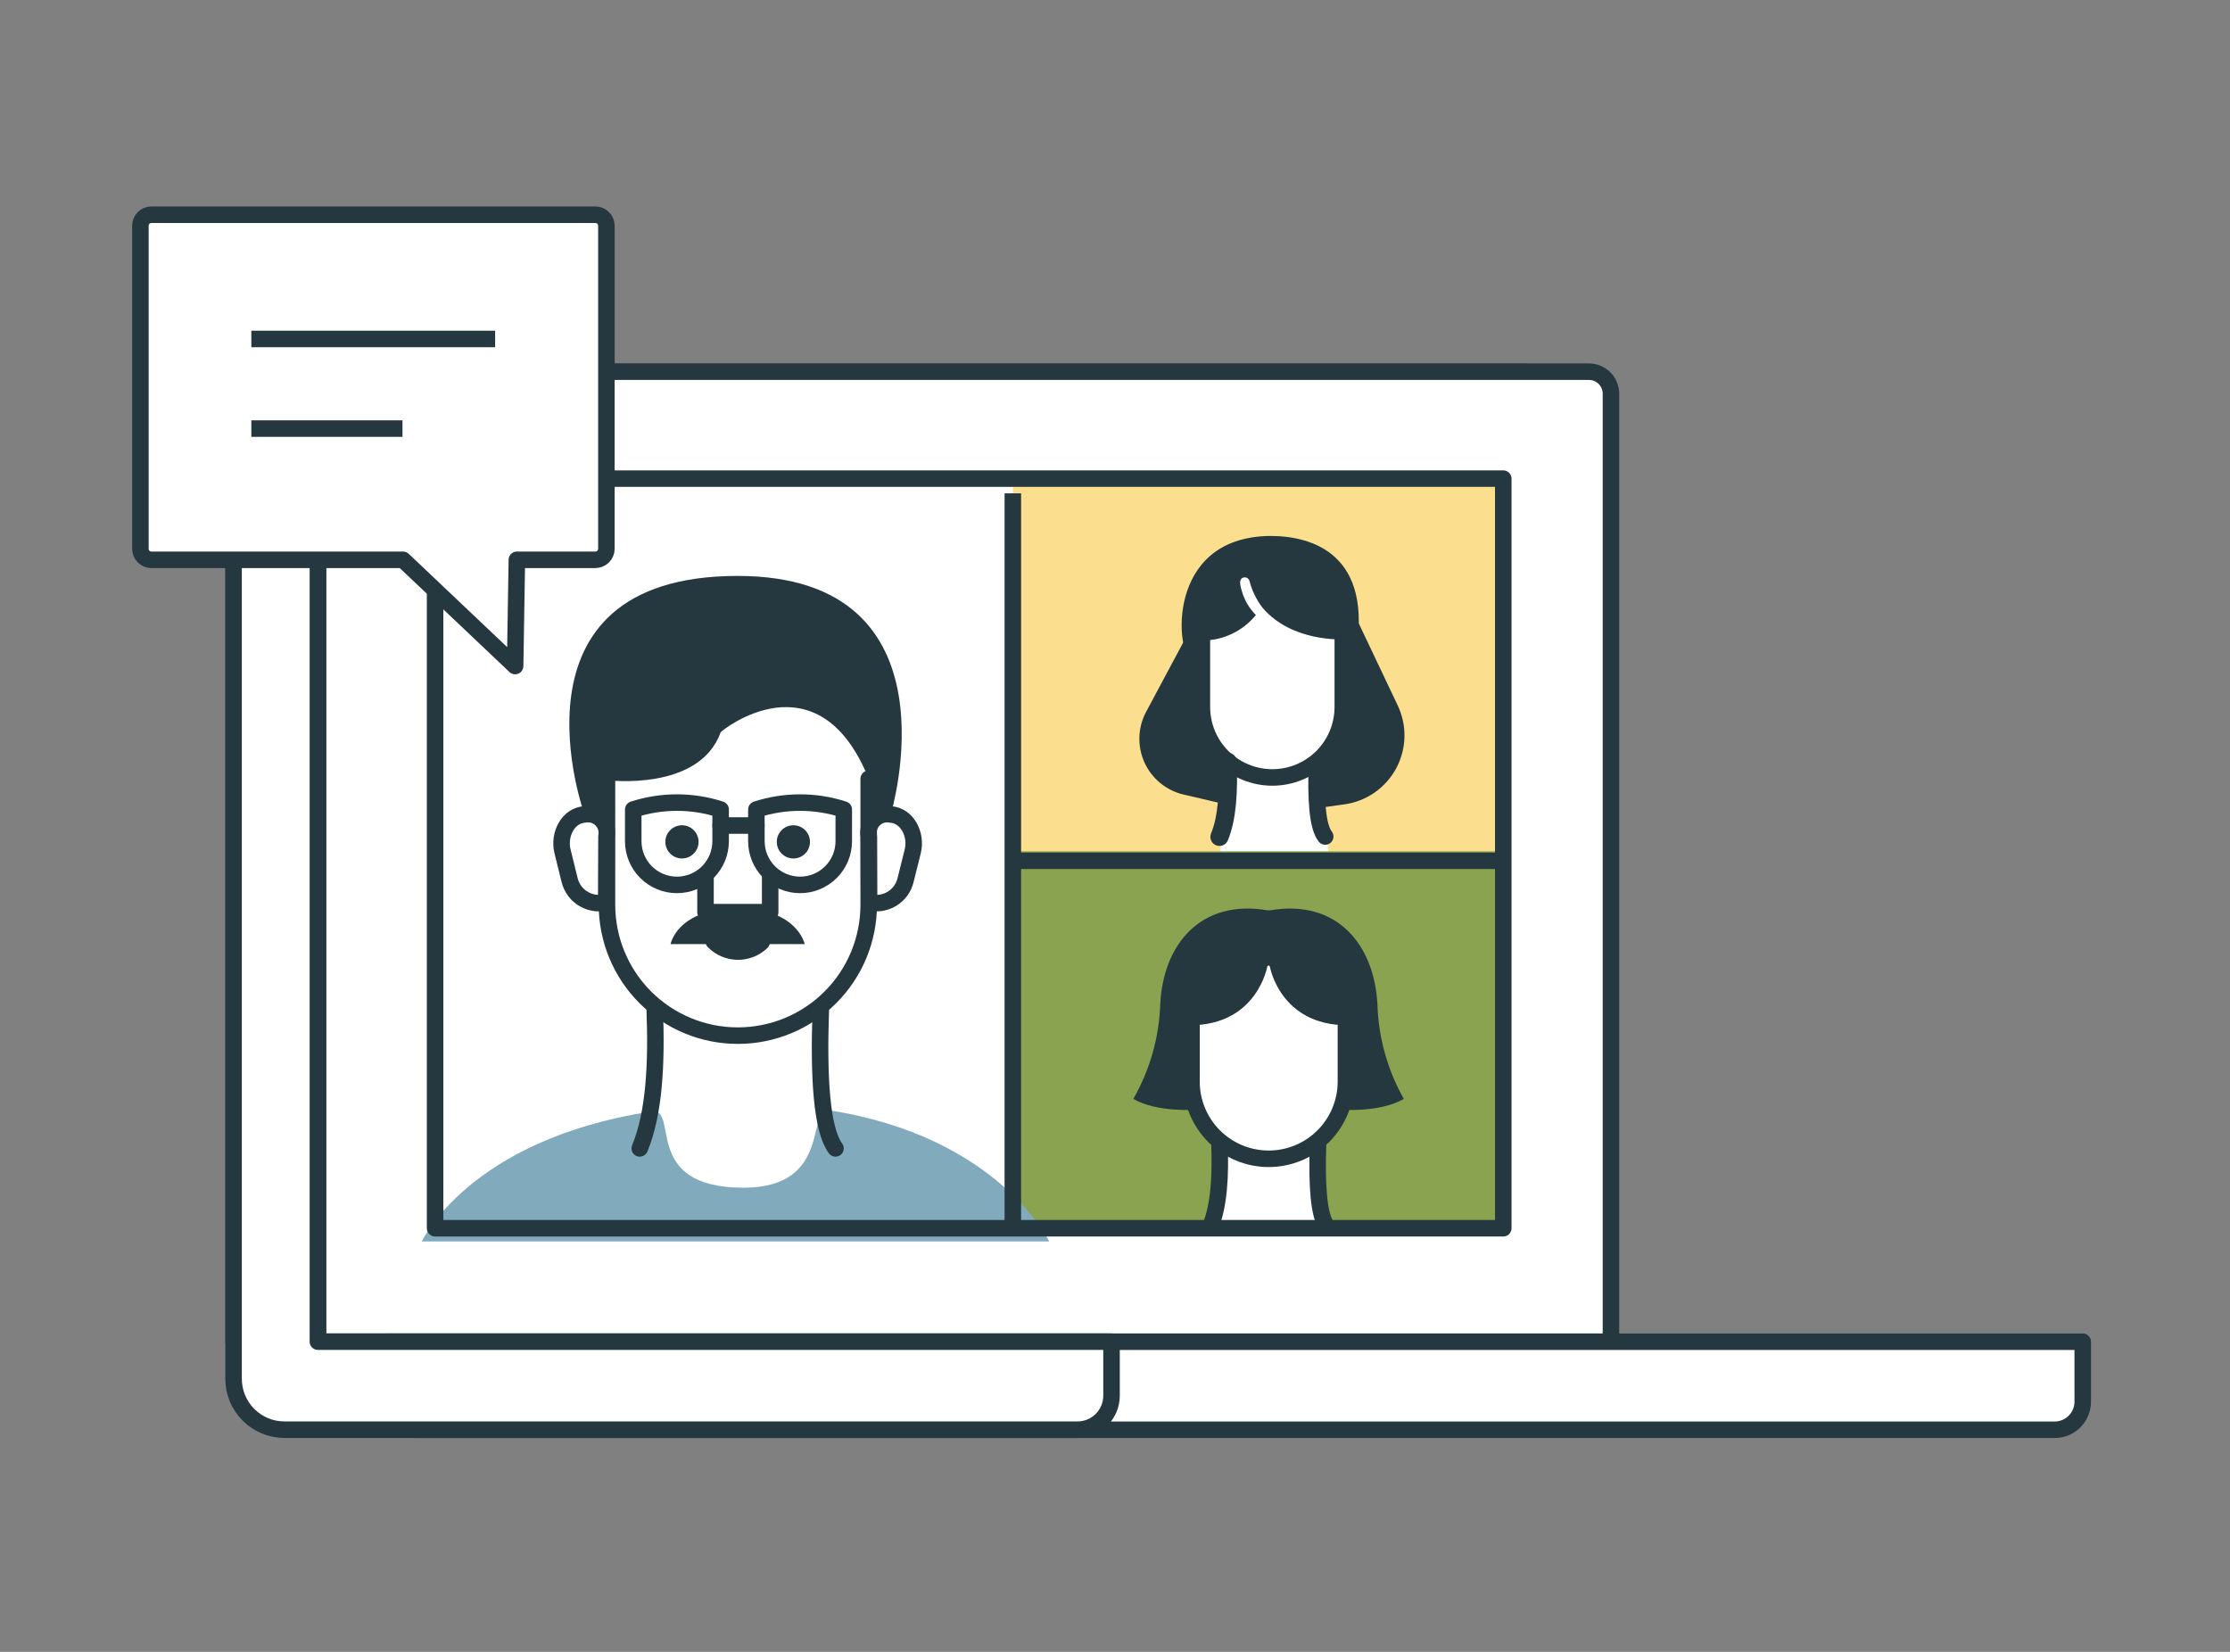 <svg width="270" height="200" viewBox="0 0 270 200" fill="none" xmlns="http://www.w3.org/2000/svg">
<rect x="0" y="0" width="270" height="200" fill="#808080" stroke="none"/>
<g clip-path="url(#clip0_994_27080)">
<path d="M184.84 45.03H28.29V162.45H184.84V45.03Z" fill="white" stroke="#25383F" stroke-width="2" stroke-linejoin="round"/>
<path d="M38.5 45H192.38C193.088 45 193.767 45.281 194.268 45.782C194.769 46.283 195.05 46.962 195.05 47.67V162.45H38.5V45Z" fill="white" stroke="#25383F" stroke-width="2" stroke-linejoin="round"/>
<path d="M182 57.95H122.63V103.33H182V57.95Z" fill="#FBDF8F"/>
<path d="M162.72 71.7L169.22 85.39C169.795 86.588 170.078 87.906 170.047 89.235C170.015 90.564 169.67 91.867 169.039 93.037C168.408 94.207 167.51 95.211 166.417 95.968C165.324 96.724 164.067 97.212 162.75 97.39L153.75 98.63L143.3 96.2C142.267 95.958 141.303 95.482 140.483 94.809C139.662 94.136 139.008 93.283 138.569 92.317C138.13 91.351 137.92 90.297 137.953 89.236C137.986 88.176 138.262 87.137 138.76 86.2L144.04 76.33L162.72 71.7Z" fill="#25383F"/>
<path d="M160.95 103.73L159.45 92.28L162.72 87.39L162.58 78.66L156.48 70.09L148.17 68.99L145.52 80.99C145.52 80.99 145.63 90.75 148.68 92.99L147.68 103.91L160.95 103.73Z" fill="white"/>
<path d="M182 103.07H122.63V148.45H182V103.07Z" fill="#89A350"/>
<path d="M122.63 104.22H182" stroke="#25383F" stroke-width="2" stroke-linejoin="round"/>
<path d="M87.25 88.67C87.33 88.45 99.03 79.08 105.18 94.29V98.91C105.575 98.666 106.02 98.513 106.481 98.461C106.943 98.409 107.41 98.46 107.85 98.61C107.85 98.61 116.58 69.73 89.31 69.73C60.31 69.73 70.77 98.61 70.77 98.61L73.49 98.91V94.46C73.49 94.46 84.65 95.89 87.25 88.67Z" fill="#25383F"/>
<path d="M81.19 114.31C81.19 114.31 81.98 109.98 89.36 109.98C96.54 109.98 97.43 114.31 97.43 114.31H81.19Z" fill="#25383F"/>
<path d="M127.04 150.31C127.04 150.31 120.88 137.62 100.45 134.44C97.52 133.98 100.91 143.8 90.01 143.8C77.47 143.8 82.39 134.03 78.85 134.58C56.72 137.97 51.07 150.31 51.07 150.31H127.04Z" fill="#81AABD"/>
<path d="M46.91 162.45H252.17V169.71C252.17 170.612 251.812 171.476 251.174 172.114C250.537 172.752 249.672 173.11 248.77 173.11H50.37C49.453 173.11 48.572 172.745 47.924 172.097C47.275 171.448 46.91 170.568 46.91 169.65V162.45Z" fill="white" stroke="#25383F" stroke-width="2" stroke-linejoin="round"/>
<path d="M134.58 162.44V168.98C134.58 169.522 134.473 170.058 134.265 170.559C134.058 171.06 133.753 171.514 133.37 171.897C132.986 172.28 132.531 172.583 132.03 172.789C131.528 172.996 130.992 173.101 130.45 173.1H34.45C33.64 173.101 32.838 172.943 32.089 172.634C31.341 172.325 30.661 171.871 30.087 171.299C29.515 170.727 29.06 170.048 28.75 169.3C28.439 168.552 28.28 167.75 28.28 166.94V45.03H38.49V162.44H134.58Z" fill="white" stroke="#25383F" stroke-width="2" stroke-linejoin="round"/>
<path d="M99.38 122.23C99.09 130.52 99.48 136.76 101.16 139.04" stroke="#25383F" stroke-width="2" stroke-linecap="round" stroke-linejoin="round"/>
<path d="M77.46 139.04C79.22 134.8 79.53 128.81 79.27 122.14" stroke="#25383F" stroke-width="2" stroke-linecap="round" stroke-linejoin="round"/>
<path d="M82.57 103.94C83.68 103.94 84.58 103.04 84.58 101.93C84.58 100.82 83.68 99.92 82.57 99.92C81.46 99.92 80.56 100.82 80.56 101.93C80.56 103.04 81.46 103.94 82.57 103.94Z" fill="#25383F"/>
<path d="M96.06 103.94C97.17 103.94 98.07 103.04 98.07 101.93C98.07 100.82 97.17 99.92 96.06 99.92C94.95 99.92 94.05 100.82 94.05 101.93C94.05 103.04 94.95 103.94 96.06 103.94Z" fill="#25383F"/>
<path d="M86.4 113.96C87.16 114.742 88.199 115.191 89.289 115.21C90.38 115.228 91.433 114.815 92.22 114.06" stroke="#25383F" stroke-width="2" stroke-linecap="round" stroke-linejoin="round"/>
<path d="M73.4 109.24C72.458 109.473 71.463 109.322 70.632 108.822C69.802 108.321 69.204 107.511 68.97 106.57L68.1 103.04C67.62 101.04 68.77 98.75 70.77 98.61C71.135 98.539 71.513 98.559 71.869 98.668C72.225 98.777 72.549 98.972 72.811 99.236C73.074 99.5 73.268 99.825 73.376 100.181C73.484 100.537 73.502 100.915 73.43 101.28L73.4 109.24Z" stroke="#25383F" stroke-width="2" stroke-linecap="round" stroke-linejoin="round"/>
<path d="M105.22 109.24C105.685 109.357 106.17 109.38 106.644 109.309C107.119 109.237 107.575 109.073 107.985 108.825C108.396 108.576 108.754 108.25 109.038 107.863C109.322 107.476 109.526 107.036 109.64 106.57L110.52 103.04C111 101.04 109.85 98.75 107.85 98.61C107.484 98.539 107.107 98.559 106.751 98.668C106.395 98.777 106.071 98.972 105.808 99.236C105.546 99.5 105.352 99.825 105.244 100.181C105.136 100.537 105.117 100.915 105.19 101.28L105.22 109.24Z" stroke="#25383F" stroke-width="2" stroke-linecap="round" stroke-linejoin="round"/>
<path d="M73.49 94.46V109.55C73.49 113.751 75.159 117.78 78.13 120.751C81.1 123.721 85.129 125.39 89.33 125.39V125.39C91.411 125.391 93.472 124.983 95.395 124.187C97.318 123.392 99.065 122.225 100.537 120.754C102.009 119.283 103.177 117.537 103.974 115.614C104.77 113.692 105.18 111.631 105.18 109.55V94.29" stroke="#25383F" stroke-width="2" stroke-linecap="round" stroke-linejoin="round"/>
<path d="M81.96 107.14C80.557 107.14 79.211 106.583 78.219 105.591C77.227 104.599 76.67 103.253 76.67 101.85V98.01C80.109 96.895 83.811 96.895 87.25 98.01V101.85C87.25 103.253 86.693 104.599 85.701 105.591C84.709 106.583 83.363 107.14 81.96 107.14V107.14Z" stroke="#25383F" stroke-width="2" stroke-linecap="round" stroke-linejoin="round"/>
<path d="M96.86 107.14C95.459 107.137 94.116 106.579 93.126 105.587C92.136 104.595 91.58 103.251 91.58 101.85V98.01C95.019 96.895 98.722 96.895 102.16 98.01V101.85C102.16 102.546 102.023 103.234 101.756 103.877C101.49 104.519 101.099 105.103 100.607 105.594C100.115 106.086 99.531 106.475 98.888 106.74C98.245 107.006 97.556 107.141 96.86 107.14Z" stroke="#25383F" stroke-width="2" stroke-linecap="round" stroke-linejoin="round"/>
<path d="M87.25 99.95H91.58" stroke="#25383F" stroke-width="2" stroke-linecap="round" stroke-linejoin="round"/>
<path d="M122.63 59.73V148.71" stroke="#25383F" stroke-width="2" stroke-linejoin="round"/>
<path d="M93.25 105.72V110.44H85.42V105.72" stroke="#25383F" stroke-width="2" stroke-linejoin="round"/>
<path d="M159.45 92.28C159.29 96.74 159.5 100.09 160.45 101.28" stroke="#25383F" stroke-width="2" stroke-linecap="round" stroke-linejoin="round"/>
<path d="M147.65 101.32C148.6 99.04 148.76 95.82 148.65 92.23" stroke="#25383F" stroke-width="2.2" stroke-linecap="round" stroke-linejoin="round"/>
<path d="M153.82 64.89C158.82 64.89 166.38 67.04 164.1 79.38C164.1 79.38 162.94 79.32 162.66 80.16V77.41C162.66 77.41 156.42 77.78 152.87 73.59C152.141 72.644 151.607 71.564 151.3 70.41C151.287 70.328 151.257 70.251 151.213 70.181C151.169 70.111 151.11 70.052 151.042 70.006C150.973 69.96 150.896 69.928 150.815 69.914C150.734 69.899 150.65 69.901 150.57 69.92C150.08 70.04 150.05 70.57 150.33 71.46C150.628 72.596 151.226 73.632 152.06 74.46C151.278 75.425 150.291 76.203 149.169 76.738C148.048 77.272 146.822 77.55 145.58 77.55V80.21C145.471 79.934 145.267 79.706 145.005 79.567C144.743 79.428 144.44 79.386 144.15 79.45C142.58 79.61 140.81 65 153.82 64.89Z" fill="#25383F"/>
<path d="M162.58 77.41V85.6C162.58 87.862 161.681 90.032 160.082 91.632C158.482 93.231 156.312 94.13 154.05 94.13C151.788 94.13 149.618 93.231 148.018 91.632C146.419 90.032 145.52 87.862 145.52 85.6V77.55" stroke="#25383F" stroke-width="2" stroke-linecap="round" stroke-linejoin="round"/>
<path d="M159.92 147.78L159.23 138.53L162.65 132.77V118.83L150.75 113.61L144.26 119.53L144.42 134.36L147.85 139.51L147.41 146.64L145.91 149.69H160.1L159.92 147.78Z" fill="white"/>
<path d="M169.97 133.05C167.09 134.72 162.46 134.36 162.46 134.36L163.11 130.93L162.96 129.85C162.96 129.85 162.96 127.77 162.96 126.6C162.958 125.774 163.008 124.949 163.11 124.13C154.94 124.13 153.74 116.98 153.74 116.98L153.6 116.88L153.45 116.98C153.45 116.98 152.24 124.13 144.08 124.13C144.214 124.856 144.274 125.593 144.26 126.33C144.189 127.439 144.062 128.544 143.88 129.64L144.08 130.93L144.73 134.36C144.73 134.36 140.1 134.72 137.22 133.05C139.228 129.54 140.347 125.592 140.48 121.55C140.84 114.39 145.33 108.82 153.48 110.22H153.63H153.77C161.88 108.82 166.38 114.39 166.77 121.55C166.885 125.587 167.984 129.534 169.97 133.05Z" fill="#25383F"/>
<path d="M159.58 138.55C159.42 143.45 159.65 147.13 160.64 148.48" stroke="#25383F" stroke-width="2" stroke-linecap="round" stroke-linejoin="round"/>
<path d="M146.58 148.45C147.58 145.94 147.8 142.45 147.65 138.45" stroke="#25383F" stroke-width="2" stroke-linecap="round" stroke-linejoin="round"/>
<path d="M162.96 121.95V130.95C162.96 133.43 161.975 135.808 160.221 137.561C158.468 139.315 156.09 140.3 153.61 140.3V140.3C152.382 140.3 151.166 140.058 150.032 139.588C148.897 139.118 147.867 138.43 146.998 137.561C146.13 136.693 145.441 135.662 144.971 134.528C144.502 133.394 144.26 132.178 144.26 130.95V122.05" stroke="#25383F" stroke-width="2" stroke-linecap="round" stroke-linejoin="round"/>
<path d="M182.01 57.95H52.68V148.71H182.01V57.95Z" stroke="#25383F" stroke-width="2" stroke-linejoin="round"/>
<path d="M17 27.33V66.44C16.999 66.615 17.032 66.79 17.098 66.952C17.165 67.115 17.262 67.262 17.386 67.387C17.51 67.511 17.657 67.61 17.819 67.678C17.981 67.745 18.154 67.78 18.33 67.78H48.8L62.37 80.64L62.58 67.78H72.08C72.435 67.78 72.776 67.639 73.028 67.388C73.279 67.136 73.42 66.795 73.42 66.44V27.33C73.42 27.154 73.385 26.981 73.318 26.819C73.25 26.657 73.151 26.51 73.027 26.386C72.902 26.262 72.755 26.165 72.592 26.098C72.43 26.032 72.255 25.999 72.08 26H18.33C18.155 25.999 17.982 26.032 17.82 26.099C17.657 26.165 17.51 26.263 17.387 26.387C17.263 26.51 17.165 26.657 17.099 26.82C17.032 26.982 16.999 27.155 17 27.33Z" fill="white" stroke="#25383F" stroke-width="2" stroke-linejoin="round"/>
<path d="M30.43 41.04H59.95" stroke="#25383F" stroke-width="2" stroke-linejoin="round"/>
<path d="M30.43 51.89H48.73" stroke="#25383F" stroke-width="2" stroke-linejoin="round"/>
</g>
<defs>
<clipPath id="clip0_994_27080">
<rect width="237.17" height="149.11" fill="white" transform="translate(16 25)"/>
</clipPath>
</defs>
</svg>
